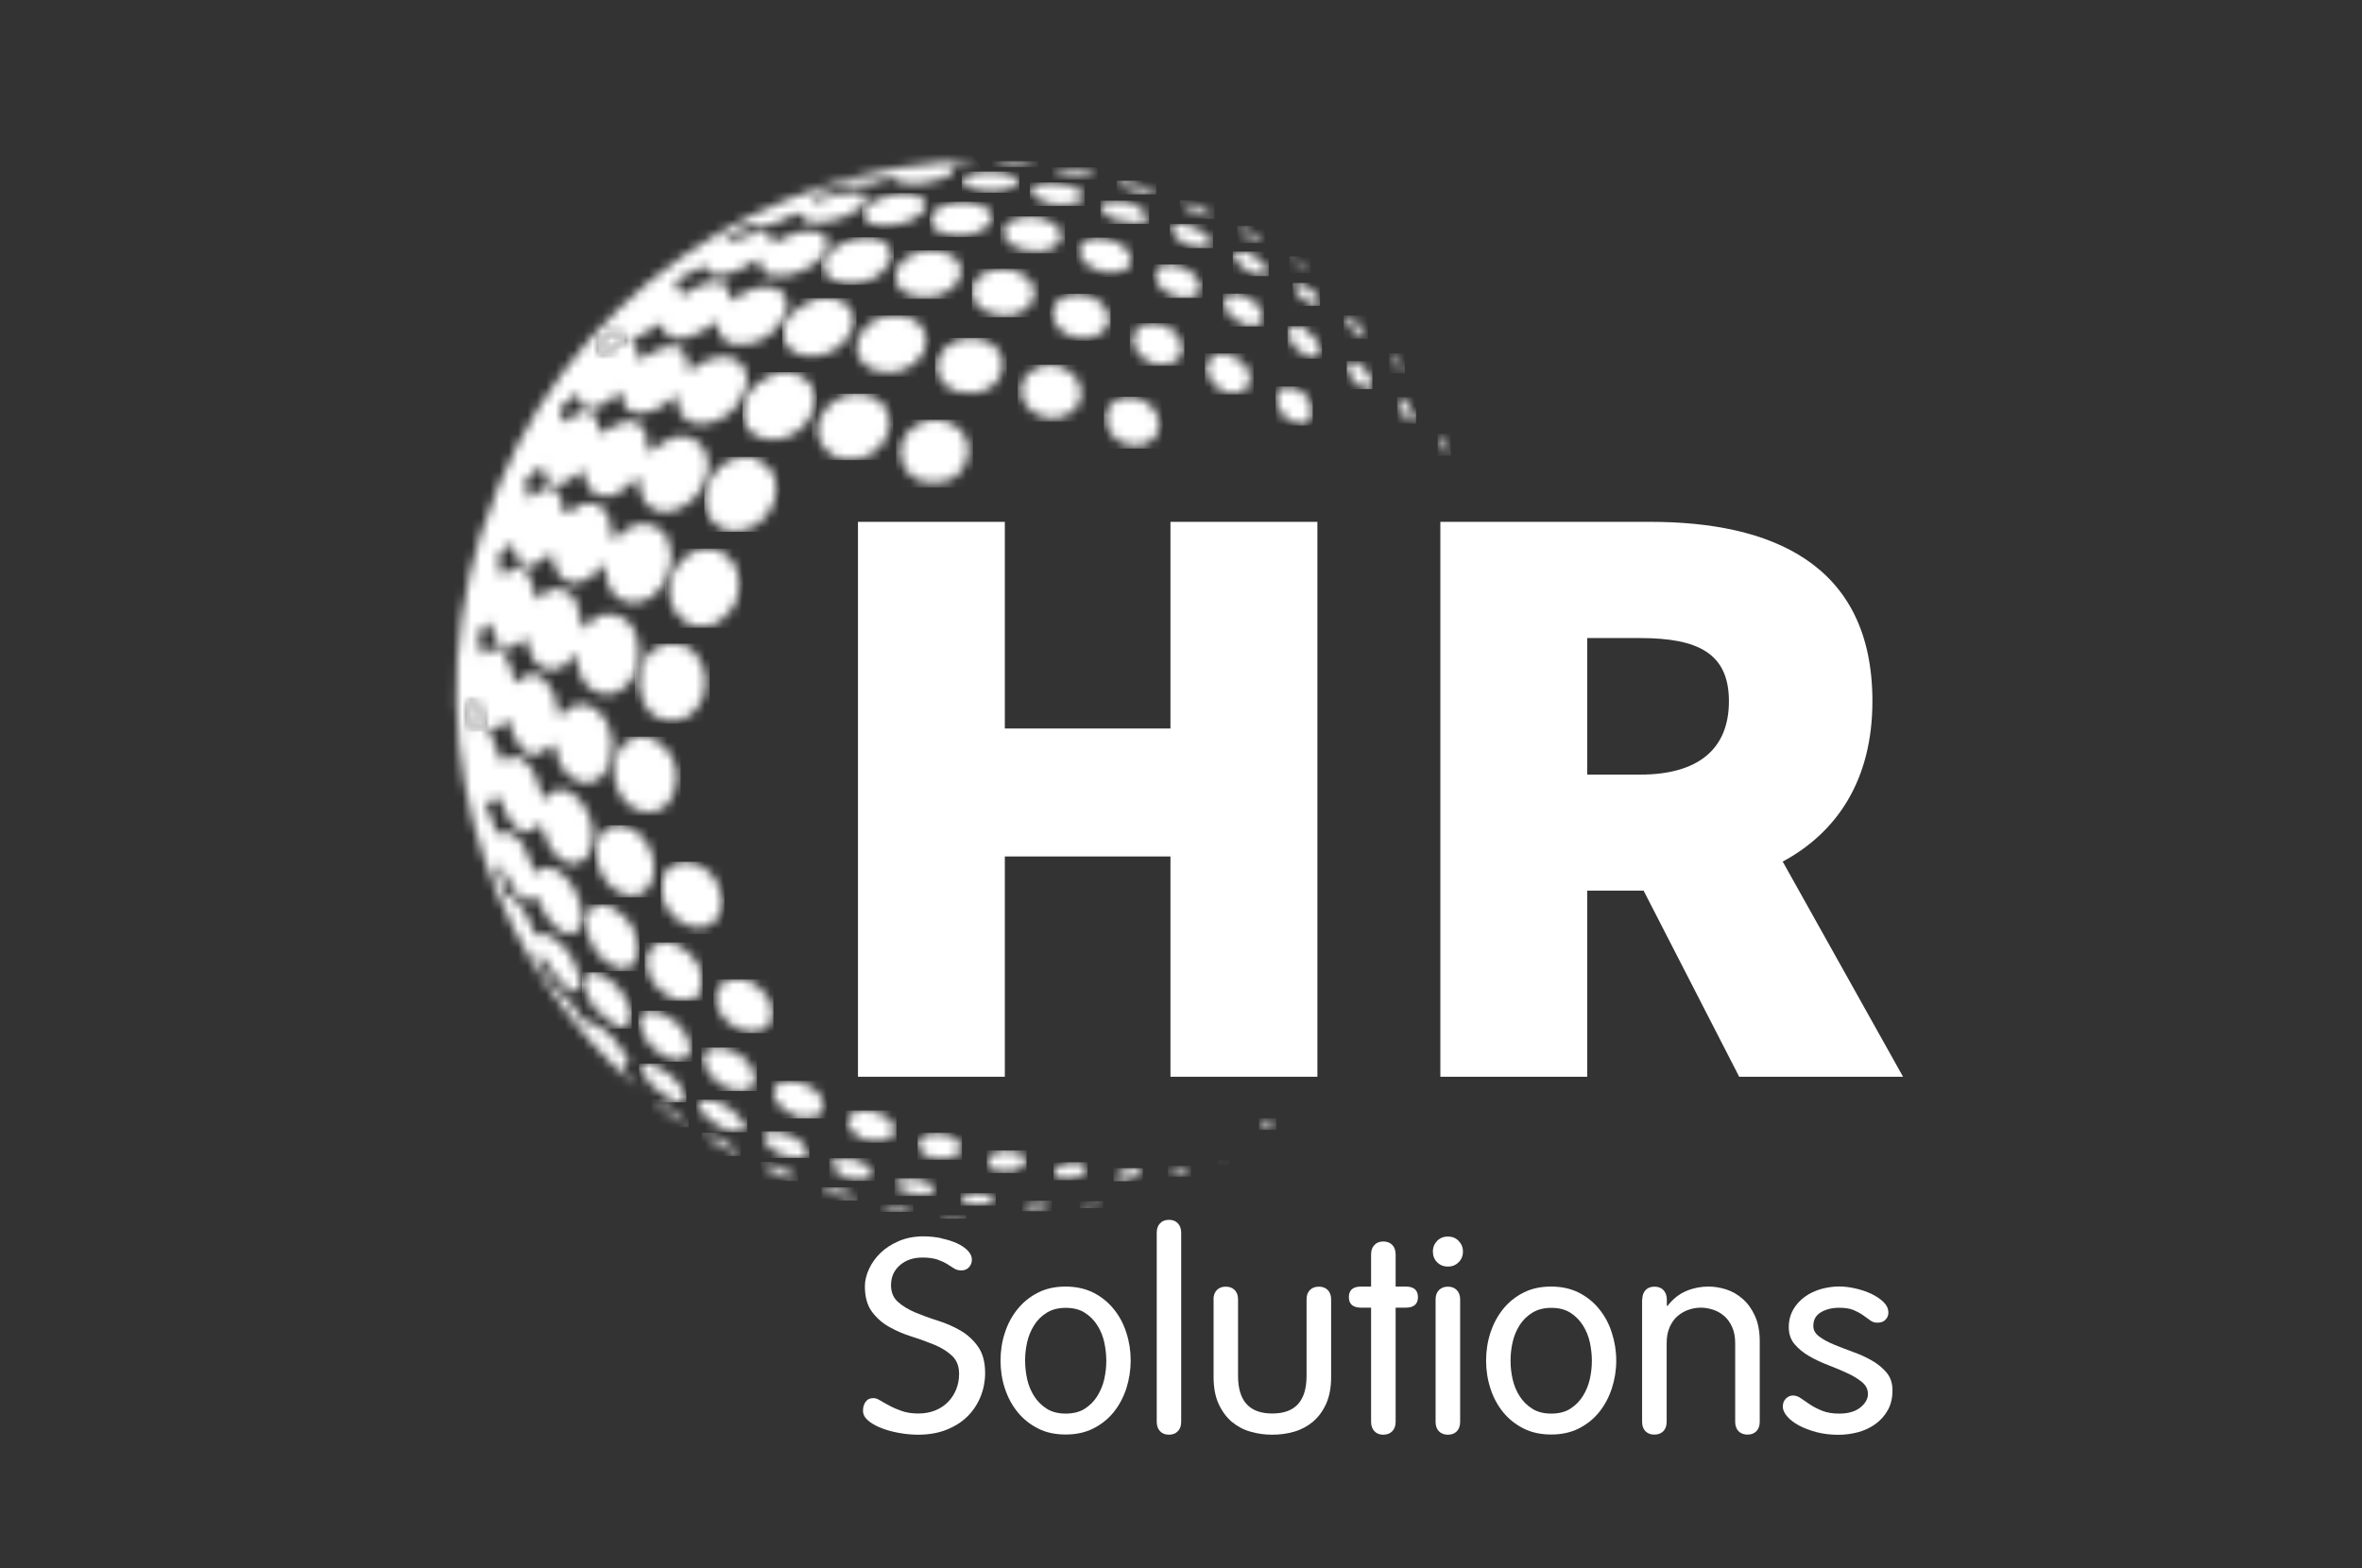 <svg width="253" height="168" viewBox="0 0 253 168" fill="none" xmlns="http://www.w3.org/2000/svg">
<rect x="0" y="0" width="253" height="168" fill="#333333" stroke="none"/>
<mask id="mask0_87_12173" style="mask-type:luminance" maskUnits="userSpaceOnUse" x="48" y="17" width="57" height="100">
<path d="M50.13 76.33C50 75.83 50.16 75.49 50.56 75.21C50.98 74.91 51.06 74.97 51.21 75.47C51.44 76.2 51.71 76.92 51.96 77.66C51.58 77.8 51.08 77.97 50.53 78.17C50.39 77.52 50.28 76.92 50.12 76.34M64.32 37.8C64.22 37.57 64.17 37.3 64.13 37.05C64.11 36.95 64.13 36.78 64.19 36.73C64.81 36.26 65.44 35.81 66.08 35.35C66.38 35.76 66.67 36.17 66.92 36.51C66.14 37.03 65.4 37.53 64.64 38.01C64.64 38.01 64.64 38.01 64.62 38.01C64.54 38.01 64.35 37.89 64.31 37.8M51.66 56.65C43.45 82.39 54.81 105.04 68.36 116.56C67.8 115.85 67.24 115.14 66.68 114.42C67.33 114 67.43 113.7 67.09 113.13C66.3 111.81 65.34 110.64 63.98 109.85C63.72 109.69 63.4 109.56 63.1 109.54C62.68 109.51 62.44 109.35 62.24 108.99C61.58 107.76 60.62 106.76 59.55 105.87C58.54 105.03 58.13 103.81 57.57 102.7C57.52 102.61 57.63 102.44 57.67 102.31C57.85 102.4 58.09 102.46 58.19 102.6C58.81 103.45 59.34 104.36 60 105.16C60.34 105.58 60.85 105.87 61.33 106.14C61.73 106.36 62.31 105.91 62.23 105.47C61.87 103.32 60.98 101.49 59.03 100.3C58.66 100.08 58.3 99.99 57.89 100.16C57.54 100.31 57.36 100.21 57.2 99.82C56.6 98.25 55.89 96.76 54.37 95.84C54.25 95.77 54.11 95.67 54.08 95.55C53.8 94.69 53.54 93.82 53.29 92.95C53.26 92.86 53.34 92.73 53.4 92.46C53.61 92.81 53.75 93.03 53.89 93.26C54.38 94.09 54.84 94.93 55.36 95.74C55.77 96.38 56.24 96.52 56.93 96.19C57.44 95.95 57.58 96.08 57.74 96.59C58.12 97.78 58.81 98.79 59.8 99.57C60.33 99.99 60.94 100.25 61.6 99.89C62.24 99.54 62.55 98.91 62.45 98.22C62.2 96.43 61.6 94.79 60.16 93.58C59.98 93.42 59.77 93.29 59.55 93.17C58.95 92.86 58.39 92.76 57.82 93.29C57.4 93.67 57.36 93.62 57.15 93.1C56.82 92.27 56.47 91.46 56.11 90.65C56.04 90.47 55.9 90.32 55.78 90.18C54.91 89.12 54.47 88.98 53.29 89.35C52.85 88.23 52.41 87.12 51.99 86.04C52.33 85.89 52.73 85.69 53.16 85.55C53.57 85.42 53.73 85.73 53.79 86.06C53.97 86.97 54.43 87.73 55.04 88.39C55.7 89.13 56.67 89.56 57.54 88.5C57.62 88.41 57.83 88.31 57.87 88.34C57.98 88.42 58.06 88.58 58.09 88.72C58.35 89.98 58.94 91.06 59.89 91.91C60.46 92.41 61.14 92.76 61.91 92.45C62.73 92.13 63.28 91.54 63.44 90.61C63.73 88.87 63.32 87.3 62.27 85.92C61.95 85.5 61.5 85.16 61.04 84.88C60.27 84.41 59.49 84.53 58.81 85.11C58.61 85.28 58.42 85.44 58.14 85.7C58.02 85.21 57.92 84.81 57.82 84.41C57.54 83.32 57.1 82.34 56.23 81.57C55.53 80.95 55.11 80.89 54.3 81.34C53.68 81.68 53.68 81.64 53.48 80.98C53.23 80.17 52.87 79.4 52.55 78.61C52.48 78.44 52.38 78.28 52.21 77.94C53.25 78.26 53.83 77.66 54.46 77.09C54.63 77.65 54.73 78.15 54.94 78.61C55.18 79.15 55.44 79.7 55.81 80.15C56.55 81.05 57.69 81.07 58.53 80.27C58.59 80.21 58.64 80.13 58.71 80.08C58.9 79.95 59.1 79.83 59.3 79.71C59.38 79.92 59.49 80.11 59.53 80.32C59.79 81.7 60.34 82.89 61.66 83.58C62.81 84.19 64.01 83.88 64.75 82.82C66.03 80.98 65.87 78.06 64.32 76.44C63.54 75.62 62.58 75.19 61.43 75.6C61.13 75.71 60.86 75.93 60.61 76.13C60.41 76.29 60.25 76.5 59.94 76.83C59.82 76.44 59.67 76.19 59.67 75.93C59.66 74.76 59.16 73.8 58.43 72.94C57.73 72.11 56.67 72.01 55.82 72.68C55.62 72.84 55.41 72.99 55.13 73.2C55.06 72.91 54.98 72.72 54.96 72.52C54.85 71.5 54.42 70.61 53.82 69.8C53.57 69.46 53.04 69.37 52.59 69.6C52.43 69.68 52.29 69.79 52.15 69.89C52 69.98 51.86 70.08 51.67 70.2C51.51 69.44 51.35 68.73 51.21 68.02C51.19 67.93 51.21 67.79 51.28 67.73C51.64 67.39 52.03 67.06 52.49 66.65C52.61 67.06 52.67 67.37 52.78 67.65C52.95 68.09 53.1 68.54 53.36 68.93C53.82 69.63 54.09 69.66 54.97 69.31C55.32 69.17 55.61 68.87 55.92 68.65C56.05 68.56 56.18 68.44 56.36 68.31C56.49 68.82 56.58 69.28 56.72 69.72C56.83 70.03 56.97 70.34 57.14 70.62C58.05 72.12 59.98 72.18 60.99 70.74C61.14 70.52 61.3 70.3 61.55 69.94C61.66 70.39 61.74 70.68 61.8 70.98C62.02 72.06 62.31 73.1 63.27 73.79C64.63 74.77 66.05 74.55 67.22 73.35C69.02 71.5 68.71 68.08 67.38 66.7C66.3 65.58 64.32 65.38 63.32 66.59C63.1 66.86 62.82 67.08 62.49 67.4C62.42 67.13 62.38 66.94 62.33 66.76C62.14 66.02 62 65.25 61.74 64.54C61.44 63.74 60.78 63.26 59.95 63.08C59.28 62.93 58.72 63.2 58.23 63.65C58.02 63.85 57.78 64.02 57.45 64.29C57.34 63.78 57.29 63.37 57.16 62.99C56.99 62.48 56.83 61.95 56.54 61.51C56 60.69 55.27 60.63 54.47 61.24C54.28 61.39 54.1 61.54 53.8 61.77C53.71 61.39 53.67 61.11 53.58 60.85C53.27 59.94 53.37 59.17 54.27 58.65C54.45 58.55 54.59 58.41 54.75 58.29C54.87 58.49 55.01 58.69 55.1 58.9C55.26 59.28 55.35 59.7 55.55 60.06C55.95 60.75 56.34 60.9 57.09 60.58C57.55 60.38 57.95 60.06 58.37 59.78C58.59 59.63 58.81 59.47 59.13 59.24C59.17 59.58 59.2 59.8 59.24 60.01C59.36 60.78 59.66 61.47 60.24 61.99C60.78 62.48 61.43 62.63 62.15 62.37C62.92 62.1 63.6 61.69 64.11 61.03C64.27 60.81 64.48 60.64 64.76 60.35C64.79 60.73 64.8 60.99 64.82 61.24C64.94 62.25 65.22 63.2 66 63.91C67.01 64.83 68.74 64.83 69.97 63.84C71.71 62.44 72.4 60 71.6 57.92C70.95 56.23 68.91 55.56 67.37 56.51C66.92 56.79 66.53 57.18 66.11 57.52C65.99 57.61 65.87 57.69 65.65 57.85C65.6 57.51 65.57 57.28 65.53 57.05C65.43 56.52 65.4 55.97 65.23 55.47C64.67 53.83 62.87 53.37 61.54 54.47C61.38 54.61 61.24 54.78 61.06 54.87C60.9 54.96 60.66 55.03 60.5 54.98C60.39 54.94 60.31 54.67 60.31 54.51C60.33 53.75 60.03 53.12 59.58 52.54C59.32 52.21 58.99 52.08 58.61 52.23C58.21 52.4 57.83 52.61 57.46 52.83C57.18 52.99 56.92 53.19 56.57 53.42C56.48 52.7 56.4 52.08 56.32 51.47C56.31 51.41 56.34 51.32 56.38 51.28C56.92 50.83 57.48 50.4 58.14 49.88C58.19 50.22 58.22 50.39 58.24 50.55C58.36 51.69 59.16 52.26 60.23 51.83C60.85 51.58 61.38 51.13 61.95 50.76C62.11 50.65 62.25 50.52 62.47 50.33C62.52 50.58 62.57 50.76 62.6 50.94C62.91 53 64.75 53.82 66.49 52.66C67 52.32 67.44 51.89 67.91 51.5C68.07 51.37 68.22 51.25 68.41 51.1C68.46 51.64 68.46 52.12 68.56 52.57C68.95 54.45 70.6 55.34 72.39 54.65C73.93 54.05 75.03 52.94 75.59 51.43C75.98 50.35 76 49.16 75.4 48.07C74.78 46.94 73.16 46.38 71.86 46.94C71.3 47.18 70.79 47.59 70.27 47.93C70.04 48.09 69.81 48.27 69.48 48.51C69.44 48.19 69.41 47.99 69.38 47.8C69.33 47.39 69.32 46.96 69.2 46.56C68.87 45.44 67.9 44.87 66.8 45.2C66.08 45.42 65.42 45.85 64.74 46.19C64.6 46.26 64.49 46.37 64.3 46.5C64.24 46.25 64.18 46.06 64.13 45.87C64.08 45.63 64.05 45.38 63.98 45.15C63.65 44.14 62.99 43.82 62.04 44.26C61.46 44.53 60.93 44.9 60.3 45.28C60.2 44.81 60.08 44.35 60.01 43.88C60 43.76 60.12 43.59 60.22 43.5C60.76 43.06 61.31 42.63 61.93 42.14C61.97 42.36 62.02 42.53 62.05 42.71C62.18 43.54 62.84 43.93 63.66 43.71C64.57 43.47 65.3 42.95 65.99 42.34C66.13 42.21 66.28 42.1 66.49 41.9C66.55 42.21 66.61 42.43 66.65 42.66C66.85 43.84 67.5 44.36 68.69 44.29C69.79 44.23 70.72 43.79 71.53 43.07C71.8 42.83 72.09 42.61 72.48 42.29C72.52 42.64 72.55 42.87 72.56 43.1C72.68 44.94 74.15 45.65 75.64 45.43C77.79 45.11 79.62 43.29 80.01 41.15C80.33 39.45 78.98 38.01 77.25 38.2C76.16 38.32 75.19 38.7 74.35 39.43C74.18 39.58 73.92 39.62 73.66 39.74C73.66 39.35 73.68 39.1 73.66 38.84C73.53 37.57 72.6 36.83 71.36 37.15C70.61 37.34 69.93 37.76 69.23 38.11C68.98 38.23 68.77 38.41 68.45 38.64C68.4 37.75 68.22 37 67.48 36.54C68.66 35.88 69.79 35.26 70.95 34.62C70.97 34.72 71.01 34.9 71.05 35.07C71.21 35.89 71.62 36.25 72.45 36.28C73.69 36.33 74.73 35.82 75.73 35.18C76.09 34.94 76.45 34.69 76.86 34.41C76.88 34.69 76.89 34.87 76.91 35.06C77.01 36.06 77.64 36.73 78.63 36.9C80.65 37.23 82.79 36.14 83.9 34.19C84.09 33.85 84.26 33.47 84.3 33.09C84.46 31.64 83.73 30.81 82.24 30.74C81.01 30.68 79.95 31.14 78.95 31.81C78.74 31.95 78.51 32.07 78.22 32.26C78.17 31.92 78.14 31.69 78.11 31.45C78 30.67 77.72 30.38 76.94 30.26C76.09 30.12 75.31 30.39 74.57 30.77C74.18 30.97 73.81 31.21 73.44 31.44C73.13 31.63 72.95 31.61 72.83 31.22C72.71 30.84 72.5 30.48 72.32 30.1C73.29 29.59 74.34 29.04 75.46 28.45C76 29.47 76.46 29.66 77.74 29.41C78.85 29.2 79.8 28.65 80.72 28.04C80.87 27.93 81.05 27.85 81.25 27.74C81.3 27.91 81.35 28.01 81.37 28.12C81.58 29.07 81.97 29.43 82.92 29.56C84.92 29.83 87.5 28.6 88.48 26.92C88.99 26.02 88.55 25.02 87.53 24.83C86.23 24.59 85.03 24.9 83.88 25.49C83.56 25.66 83.25 25.86 82.75 26.14C82.72 25.95 82.72 25.77 82.66 25.61C82.4 24.93 82.09 24.67 81.38 24.84C80.45 25.06 79.56 25.42 78.65 25.73C78.44 25.8 78.23 25.93 78.02 25.98C77.91 26.01 77.78 25.92 77.66 25.89C77.7 25.79 77.71 25.63 77.79 25.58C78.52 25.11 79.26 24.64 80.02 24.2C80.2 24.1 80.47 24.12 80.68 24.16C81.6 24.33 82.46 24.16 83.3 23.82C83.95 23.55 84.58 23.25 85.2 22.92C85.47 22.77 85.65 22.76 85.8 23.04C86.15 23.68 86.75 23.85 87.4 23.84C89.37 23.82 91.11 23.19 92.59 21.9C92.94 21.59 92.83 20.86 92.39 20.73C92.06 20.63 91.7 20.59 91.36 20.61C90.13 20.7 88.94 20.92 87.8 21.43C87.55 21.54 87.24 21.75 87.09 21.39C87.04 21.28 87.31 20.91 87.5 20.84C88.79 20.34 90.05 19.72 91.52 19.8C92.77 19.87 93.99 19.6 95.14 19.07C95.26 19.01 95.48 18.98 95.57 19.05C96.55 19.79 97.69 19.76 98.79 19.64C99.71 19.53 100.61 19.21 101.51 18.93C101.71 18.87 101.95 18.57 101.95 18.38C101.95 17.91 102.2 17.76 102.58 17.69C103.13 17.58 103.68 17.49 104.23 17.38C104.36 17.35 104.49 17.29 104.7 17.22C82.82 17.5 59.84 31.25 51.73 56.65" fill="white"/>
</mask>
<g mask="url(#mask0_87_12173)">
<path d="M84.825 -11.394L-3.036 49.377L63.235 145.191L151.096 84.421L84.825 -11.394Z" fill="white"/>
</g>
<mask id="mask1_87_12173" style="mask-type:luminance" maskUnits="userSpaceOnUse" x="71" y="58" width="9" height="10">
<path d="M73.49 59.6C71.25 61.4 71.22 64.43 72.74 66.02C73.09 66.39 73.53 66.68 73.78 66.88C75.16 67.27 76.3 67.17 77.24 66.43C78.91 65.13 79.6 63.34 79.02 61.32C78.56 59.7 77.2 58.78 75.76 58.78C74.99 58.78 74.19 59.04 73.48 59.61" fill="white"/>
</mask>
<g mask="url(#mask1_87_12173)">
<path d="M79.6 58.77H71.22V67.27H79.6V58.77Z" fill="white"/>
</g>
<mask id="mask2_87_12173" style="mask-type:luminance" maskUnits="userSpaceOnUse" x="75" y="48" width="9" height="9">
<path d="M77.07 50.09C76.11 51.05 75.45 52.13 75.45 53.59C75.45 55.44 76.89 56.98 78.74 56.93C80.6 56.89 82.2 55.7 82.89 53.84C83.62 51.91 83.02 50.22 81.29 49.28C80.87 49.05 80.37 48.94 79.86 48.94C78.88 48.94 77.83 49.34 77.08 50.09" fill="white"/>
</mask>
<g mask="url(#mask2_87_12173)">
<path d="M83.61 48.95H75.44V56.98H83.61V48.95Z" fill="white"/>
</g>
<mask id="mask3_87_12173" style="mask-type:luminance" maskUnits="userSpaceOnUse" x="68" y="68" width="8" height="10">
<path d="M69.11 70.52C68 72.12 68.28 75.07 69.8 76.45C70.87 77.43 72.76 77.54 73.96 76.59C75.5 75.37 76.02 73.24 75.27 71.33C74.85 70.27 74.17 69.48 73.54 69.23C73.03 69.04 72.54 68.96 72.07 68.96C70.82 68.96 69.76 69.58 69.11 70.52Z" fill="white"/>
</mask>
<g mask="url(#mask3_87_12173)">
<path d="M76.02 68.96H68V77.54H76.02V68.96Z" fill="white"/>
</g>
<mask id="mask4_87_12173" style="mask-type:luminance" maskUnits="userSpaceOnUse" x="79" y="39" width="9" height="9">
<path d="M79.56 44.22C79.58 45.49 80.24 46.49 81.45 46.87C83.7 47.76 86.95 46.13 87.33 43.02C87.5 41.59 86.42 40.3 84.9 39.94C84.69 39.89 84.45 39.86 84.22 39.86C82.14 39.86 79.52 41.75 79.56 44.21" fill="white"/>
</mask>
<g mask="url(#mask4_87_12173)">
<path d="M87.51 39.87H79.52V47.76H87.51V39.87Z" fill="white"/>
</g>
<mask id="mask5_87_12173" style="mask-type:luminance" maskUnits="userSpaceOnUse" x="65" y="78" width="8" height="10">
<path d="M66.2 80.51C65.14 82.19 65.88 86.04 68.43 86.83C69.99 87.39 71.45 86.74 72.09 85.22C72.91 83.28 72.55 81.38 71.11 79.96C70.41 79.26 69.6 78.92 68.81 78.92C67.81 78.92 66.85 79.46 66.2 80.51Z" fill="white"/>
</mask>
<g mask="url(#mask5_87_12173)">
<path d="M72.91 78.92H65.14V87.39H72.91V78.92Z" fill="white"/>
</g>
<mask id="mask6_87_12173" style="mask-type:luminance" maskUnits="userSpaceOnUse" x="87" y="42" width="9" height="8">
<path d="M87.81 44.9C86.95 46.88 88.56 49.3 91.08 49.25C92.99 49.21 94.35 48.25 95.09 46.53C95.66 45.2 95.27 43.14 93.06 42.37C92.68 42.24 92.28 42.17 91.88 42.17C90.17 42.17 88.37 43.29 87.8 44.89" fill="white"/>
</mask>
<g mask="url(#mask6_87_12173)">
<path d="M95.67 42.18H86.96V49.3H95.67V42.18Z" fill="white"/>
</g>
<mask id="mask7_87_12173" style="mask-type:luminance" maskUnits="userSpaceOnUse" x="96" y="44" width="8" height="8">
<path d="M96.64 47.31C95.97 49.06 97.05 50.97 98.4 51.47C100.51 52.24 102.91 51.47 103.52 49.34C104.21 47.81 103.42 45.89 101.51 45.19C101.09 45.04 100.66 44.97 100.23 44.97C98.69 44.97 97.19 45.88 96.64 47.31Z" fill="white"/>
</mask>
<g mask="url(#mask7_87_12173)">
<path d="M104.22 44.97H95.98V52.24H104.22V44.97Z" fill="white"/>
</g>
<mask id="mask8_87_12173" style="mask-type:luminance" maskUnits="userSpaceOnUse" x="83" y="31" width="9" height="8">
<path d="M85.22 33.24C84.58 33.76 84 34.3 83.91 35.23C83.78 36.61 84.26 37.48 85.57 37.94C87.87 38.76 90.69 37.32 91.37 34.98C91.74 33.71 91 32.44 89.65 32.09C89.24 31.99 88.85 31.94 88.47 31.94C87.28 31.94 86.2 32.43 85.22 33.24Z" fill="white"/>
</mask>
<g mask="url(#mask8_87_12173)">
<path d="M91.74 31.94H83.78V38.77H91.74V31.94Z" fill="white"/>
</g>
<mask id="mask9_87_12173" style="mask-type:luminance" maskUnits="userSpaceOnUse" x="63" y="88" width="8" height="8">
<path d="M64.22 89.55C63.72 90.32 63.67 91.08 63.87 91.94C64.17 93.29 64.69 94.52 65.87 95.32C66.28 95.6 66.77 95.8 67.26 95.9C68.45 96.14 69.44 95.52 69.84 94.36C70.61 92.21 69.4 89.24 66.95 88.52C66.71 88.45 66.47 88.42 66.25 88.42C65.44 88.42 64.71 88.83 64.23 89.55" fill="white"/>
</mask>
<g mask="url(#mask9_87_12173)">
<path d="M70.6 88.42H63.67V96.15H70.6V88.42Z" fill="white"/>
</g>
<mask id="mask10_87_12173" style="mask-type:luminance" maskUnits="userSpaceOnUse" x="70" y="92" width="8" height="8">
<path d="M70.79 95.02C70.76 96.79 71.98 98.57 73.65 99.14C75.9 100.06 77.59 98.28 77.36 96.23C77.14 94.25 75.51 92.46 73.72 92.33C73.64 92.33 73.55 92.33 73.47 92.33C71.91 92.33 70.81 93.41 70.78 95.03" fill="white"/>
</mask>
<g mask="url(#mask10_87_12173)">
<path d="M77.59 92.33H70.76V100.07H77.59V92.33Z" fill="white"/>
</g>
<mask id="mask11_87_12173" style="mask-type:luminance" maskUnits="userSpaceOnUse" x="91" y="33" width="9" height="7">
<path d="M92.68 35.11C90.98 37.08 91.86 39.03 93.8 39.72C95.71 40.36 97.99 39.52 98.89 37.84C99.7 36.3 99.11 34.72 97.49 34.06C97.02 33.87 96.49 33.78 95.94 33.78C94.71 33.78 93.43 34.24 92.69 35.1" fill="white"/>
</mask>
<g mask="url(#mask11_87_12173)">
<path d="M99.7 33.79H90.98V40.37H99.7V33.79Z" fill="white"/>
</g>
<mask id="mask12_87_12173" style="mask-type:luminance" maskUnits="userSpaceOnUse" x="100" y="36" width="8" height="7">
<path d="M101.34 37.17C101 37.47 100.79 37.92 100.52 38.29C100.16 39.46 100.38 40.43 101.27 41.24C102.74 42.59 105.69 42.45 106.89 40.72C107.83 39.37 107.54 37.67 106.14 36.81C105.49 36.41 104.73 36.21 103.97 36.21C103.01 36.21 102.05 36.53 101.33 37.16" fill="white"/>
</mask>
<g mask="url(#mask12_87_12173)">
<path d="M107.83 36.21H100.16V42.6H107.83V36.21Z" fill="white"/>
</g>
<mask id="mask13_87_12173" style="mask-type:luminance" maskUnits="userSpaceOnUse" x="109" y="39" width="7" height="6">
<path d="M110.43 39.77C109.19 40.62 109.01 42.34 109.97 43.49C111.37 45.17 113.54 45.12 114.75 44.18C116.49 42.82 115.84 40.71 114.7 39.91C114.38 39.68 114.02 39.5 113.68 39.29C113.27 39.14 112.87 39.08 112.48 39.08C111.76 39.08 111.08 39.32 110.43 39.78" fill="white"/>
</mask>
<g mask="url(#mask13_87_12173)">
<path d="M116.49 39.08H109.01V45.18H116.49V39.08Z" fill="white"/>
</g>
<mask id="mask14_87_12173" style="mask-type:luminance" maskUnits="userSpaceOnUse" x="69" y="100" width="7" height="8">
<path d="M69.26 103.47C69.5 105.2 70.67 106.3 72.29 107.09C72.63 107.13 73.07 107.23 73.5 107.21C74.44 107.17 74.98 106.69 75.17 105.77C75.25 105.39 75.26 104.97 75.22 104.58C75.07 103.05 73.23 101.2 71.79 101C71.61 100.97 71.44 100.96 71.28 100.96C69.79 100.96 69.07 102 69.27 103.46" fill="white"/>
</mask>
<g mask="url(#mask14_87_12173)">
<path d="M75.26 100.97H69.06V107.23H75.26V100.97Z" fill="white"/>
</g>
<mask id="mask15_87_12173" style="mask-type:luminance" maskUnits="userSpaceOnUse" x="95" y="26" width="8" height="6">
<path d="M97.42 27.41C96.76 27.75 96.25 28.24 96.08 28.85C95.63 30.06 96.16 31.17 97.41 31.56C98.9 32.03 100.39 31.97 101.73 31.06C102.11 30.8 102.44 30.42 102.67 30.03C103.32 28.94 102.84 27.75 101.66 27.24C101 26.96 100.36 26.82 99.71 26.82C98.94 26.82 98.18 27.02 97.42 27.41Z" fill="white"/>
</mask>
<g mask="url(#mask15_87_12173)">
<path d="M103.31 26.82H95.62V32.02H103.31V26.82Z" fill="white"/>
</g>
<mask id="mask16_87_12173" style="mask-type:luminance" maskUnits="userSpaceOnUse" x="62" y="96" width="7" height="8">
<path d="M63.42 97.31C62.84 97.82 62.54 98.47 62.74 99.28C63.11 100.85 63.74 102.26 65.14 103.19C65.91 103.7 66.74 104.05 67.58 103.5C68.36 102.99 68.5 102.11 68.4 101.26C68.16 99.26 66.95 97.97 65.25 97.06C64.98 96.95 64.72 96.89 64.47 96.89C64.09 96.89 63.74 97.02 63.41 97.31" fill="white"/>
</mask>
<g mask="url(#mask16_87_12173)">
<path d="M68.49 96.89H62.54V104.05H68.49V96.89Z" fill="white"/>
</g>
<mask id="mask17_87_12173" style="mask-type:luminance" maskUnits="userSpaceOnUse" x="88" y="25" width="8" height="6">
<path d="M88.67 27.16C87.94 27.77 88.1 29.35 88.92 29.85C89.29 30.08 89.74 30.26 90.18 30.32C91.64 30.53 93.06 30.34 94.24 29.37C94.69 28.99 95.02 28.46 95.4 27.99C95.73 26.77 94.99 25.69 93.68 25.49C93.4 25.45 93.13 25.43 92.86 25.43C91.27 25.43 89.91 26.12 88.67 27.15" fill="white"/>
</mask>
<g mask="url(#mask17_87_12173)">
<path d="M95.73 25.43H87.95V30.52H95.73V25.43Z" fill="white"/>
</g>
<mask id="mask18_87_12173" style="mask-type:luminance" maskUnits="userSpaceOnUse" x="104" y="28" width="7" height="6">
<path d="M105.43 29.29C104.64 29.68 104.1 30.34 104.13 31.28C104.16 32.28 104.75 32.92 105.6 33.34C105.76 33.42 105.92 33.46 106.09 33.52C107.23 33.93 108.36 33.99 109.47 33.37C111.18 32.4 111.29 30.54 109.62 29.47C108.91 29.01 108.16 28.79 107.41 28.79C106.75 28.79 106.08 28.96 105.42 29.29" fill="white"/>
</mask>
<g mask="url(#mask18_87_12173)">
<path d="M111.29 28.79H104.1V33.99H111.29V28.79Z" fill="white"/>
</g>
<mask id="mask19_87_12173" style="mask-type:luminance" maskUnits="userSpaceOnUse" x="76" y="104" width="7" height="7">
<path d="M78.44 104.94C76.99 105.14 76.42 106.27 76.74 107.59C77.12 109.13 78.68 110.4 80.26 110.56C81.47 110.68 82.54 110.05 82.71 109.07C82.85 108.29 82.71 107.53 82.25 106.87C81.7 106.08 81.01 105.46 80.09 105.01C79.66 104.98 79.23 104.91 78.81 104.91C78.69 104.91 78.57 104.91 78.45 104.93" fill="white"/>
</mask>
<g mask="url(#mask19_87_12173)">
<path d="M82.84 104.92H76.42V110.68H82.84V104.92Z" fill="white"/>
</g>
<mask id="mask20_87_12173" style="mask-type:luminance" maskUnits="userSpaceOnUse" x="118" y="42" width="7" height="6">
<path d="M118.99 43.31C118.24 44.15 118.28 45.52 119.11 46.59C119.89 47.61 121.59 48.06 122.76 47.55C124.05 47 124.58 45.6 123.92 44.36C123.51 43.58 122.9 43 122.05 42.69C121.7 42.57 121.33 42.51 120.97 42.51C120.19 42.51 119.46 42.79 118.99 43.31Z" fill="white"/>
</mask>
<g mask="url(#mask20_87_12173)">
<path d="M124.58 42.51H118.24V48.06H124.58V42.51Z" fill="white"/>
</g>
<mask id="mask21_87_12173" style="mask-type:luminance" maskUnits="userSpaceOnUse" x="112" y="31" width="7" height="6">
<path d="M113.62 32.01C112.63 32.67 112.43 33.83 113.13 34.8C113.57 35.39 114.09 35.86 114.75 36.02C116.17 36.53 117.49 36.26 118.34 35.32C118.86 34.74 118.96 34.1 118.62 33.38C118.04 32.19 116.72 31.49 115.42 31.49C114.78 31.49 114.15 31.66 113.61 32.02" fill="white"/>
</mask>
<g mask="url(#mask21_87_12173)">
<path d="M118.96 31.48H112.42V36.52H118.96V31.48Z" fill="white"/>
</g>
<mask id="mask22_87_12173" style="mask-type:luminance" maskUnits="userSpaceOnUse" x="68" y="108" width="6" height="6">
<path d="M69.49 108.32C68.7 108.45 68.37 108.98 68.53 109.76C68.89 111.56 70.13 112.59 71.44 113.31C72.35 113.62 73.08 113.76 73.62 113.17C74.15 112.58 73.97 111.84 73.66 111.19C73 109.79 71.86 108.9 70.41 108.4C70.22 108.33 70 108.3 69.79 108.3C69.68 108.3 69.58 108.3 69.48 108.32" fill="white"/>
</mask>
<g mask="url(#mask22_87_12173)">
<path d="M74.15 108.29H68.37V113.75H74.15V108.29Z" fill="white"/>
</g>
<mask id="mask23_87_12173" style="mask-type:luminance" maskUnits="userSpaceOnUse" x="99" y="21" width="8" height="5">
<path d="M100.93 22.08C100.72 22.17 100.52 22.28 100.35 22.42C99.94 22.73 99.55 23.11 99.64 23.68C99.73 24.28 100.14 24.66 100.71 24.85C100.81 24.88 100.91 24.92 101.09 24.99C102.26 25.38 103.52 25.39 104.74 24.88C105.19 24.7 105.61 24.37 105.96 24.03C106.47 23.52 106.45 22.85 105.85 22.45C105.32 22.09 104.68 21.81 104.05 21.69C103.74 21.63 103.44 21.6 103.14 21.6C102.39 21.6 101.64 21.77 100.93 22.07" fill="white"/>
</mask>
<g mask="url(#mask23_87_12173)">
<path d="M106.48 21.61H99.55V25.4H106.48V21.61Z" fill="white"/>
</g>
<mask id="mask24_87_12173" style="mask-type:luminance" maskUnits="userSpaceOnUse" x="121" y="34" width="6" height="6">
<path d="M122.67 34.74C121.5 35.1 121.02 36.23 121.58 37.33C121.99 38.12 122.63 38.62 123.41 38.92C124.25 39.2 125.05 39.19 125.82 38.76C126.54 38.36 126.85 37.57 126.59 36.79C126.16 35.5 124.82 34.62 123.48 34.62C123.2 34.62 122.92 34.66 122.66 34.74" fill="white"/>
</mask>
<g mask="url(#mask24_87_12173)">
<path d="M126.86 34.62H121.02V39.2H126.86V34.62Z" fill="white"/>
</g>
<mask id="mask25_87_12173" style="mask-type:luminance" maskUnits="userSpaceOnUse" x="75" y="112" width="6" height="5">
<path d="M76.47 112.26C75.51 112.44 75.14 113.02 75.42 113.96C75.75 115.07 76.89 116.18 78.12 116.69C78.6 116.76 79.08 116.89 79.56 116.88C80.54 116.85 81.08 116.11 80.83 115.16C80.5 113.94 79.64 113.18 78.55 112.65C78.04 112.4 77.52 112.22 76.95 112.22C76.79 112.22 76.63 112.23 76.47 112.26Z" fill="white"/>
</mask>
<g mask="url(#mask25_87_12173)">
<path d="M81.08 112.22H75.13V116.89H81.08V112.22Z" fill="white"/>
</g>
<mask id="mask26_87_12173" style="mask-type:luminance" maskUnits="userSpaceOnUse" x="107" y="23" width="7" height="4">
<path d="M108.35 23.66C107.26 24.16 107.15 25.2 108.05 25.97C108.39 26.26 108.8 26.47 109.01 26.6C110.38 27.01 111.54 27.14 112.69 26.58C113.97 25.95 114.09 24.77 112.89 23.97C112.09 23.44 111.25 23.18 110.39 23.18C109.71 23.18 109.03 23.34 108.34 23.65" fill="white"/>
</mask>
<g mask="url(#mask26_87_12173)">
<path d="M114.08 23.19H107.15V27.15H114.08V23.19Z" fill="white"/>
</g>
<mask id="mask27_87_12173" style="mask-type:luminance" maskUnits="userSpaceOnUse" x="62" y="104" width="6" height="7">
<path d="M62.7 104.6C62.49 104.91 62.34 105.19 62.52 105.65C62.89 106.62 63.25 107.6 64.01 108.32C64.62 108.91 65.32 109.39 65.98 109.92C67.01 110.22 67.55 109.89 67.6 108.85C67.65 107.92 67.17 107.16 66.68 106.45C65.93 105.37 64.99 104.5 63.65 104.19C63.57 104.17 63.5 104.16 63.43 104.16C63.12 104.16 62.88 104.32 62.7 104.59" fill="white"/>
</mask>
<g mask="url(#mask27_87_12173)">
<path d="M67.66 104.17H62.34V110.22H67.66V104.17Z" fill="white"/>
</g>
<mask id="mask28_87_12173" style="mask-type:luminance" maskUnits="userSpaceOnUse" x="92" y="20" width="8" height="5">
<path d="M93.29 21.74C92.93 21.94 92.49 22.05 92.42 22.6C92.34 23.19 92.52 23.63 93.06 23.88C94.61 24.59 97.46 24.09 98.69 22.89C99.57 22.03 99.4 21.31 97.83 20.8C97.5 20.71 97.16 20.67 96.8 20.67C95.68 20.67 94.46 21.09 93.29 21.73" fill="white"/>
</mask>
<g mask="url(#mask28_87_12173)">
<path d="M99.57 20.68H92.34V24.6H99.57V20.68Z" fill="white"/>
</g>
<mask id="mask29_87_12173" style="mask-type:luminance" maskUnits="userSpaceOnUse" x="115" y="25" width="7" height="5">
<path d="M116.64 25.63C115.62 25.92 115.3 26.83 115.86 27.73C116.69 29.05 119.12 29.68 120.47 28.92C121.27 28.47 121.43 27.78 120.91 27.03C120.46 26.39 119.85 25.97 119.15 25.75C118.68 25.55 118.22 25.46 117.76 25.46C117.39 25.46 117.01 25.52 116.64 25.62" fill="white"/>
</mask>
<g mask="url(#mask29_87_12173)">
<path d="M121.43 25.46H115.3V29.67H121.43V25.46Z" fill="white"/>
</g>
<mask id="mask30_87_12173" style="mask-type:luminance" maskUnits="userSpaceOnUse" x="82" y="115" width="7" height="5">
<path d="M83.93 115.87C82.88 116.13 82.51 117.06 83.09 117.97C83.47 118.57 84.53 119.39 85.49 119.72C85.79 119.72 86.39 119.83 86.97 119.75C88.17 119.59 88.59 118.58 87.97 117.54C87.37 116.54 85.83 115.79 84.57 115.79C84.35 115.79 84.13 115.81 83.94 115.86" fill="white"/>
</mask>
<g mask="url(#mask30_87_12173)">
<path d="M88.59 115.8H82.51V119.83H88.59V115.8Z" fill="white"/>
</g>
<mask id="mask31_87_12173" style="mask-type:luminance" maskUnits="userSpaceOnUse" x="129" y="37" width="5" height="6">
<path d="M129.57 38.48C129.06 39.16 129.13 39.98 129.82 40.88C130.48 41.76 131.33 42.26 132.48 42.13C133.66 41.99 134.29 40.83 133.75 39.76C133.35 38.96 132.74 38.39 131.47 37.95C131.31 37.89 131.13 37.86 130.93 37.86C130.44 37.86 129.9 38.05 129.57 38.48Z" fill="white"/>
</mask>
<g mask="url(#mask31_87_12173)">
<path d="M134.29 37.86H129.06V42.27H134.29V37.86Z" fill="white"/>
</g>
<mask id="mask32_87_12173" style="mask-type:luminance" maskUnits="userSpaceOnUse" x="123" y="28" width="6" height="4">
<path d="M124.81 28.37C123.81 28.58 123.45 29.34 123.94 30.26C124.35 31.02 125.05 31.44 126.13 31.89C126.22 31.89 126.35 31.89 126.49 31.89C126.82 31.9 127.26 31.91 127.69 31.83C128.54 31.67 128.82 30.98 128.45 30.18C127.99 29.18 126.45 28.32 125.26 28.32C125.11 28.32 124.96 28.33 124.83 28.36" fill="white"/>
</mask>
<g mask="url(#mask32_87_12173)">
<path d="M128.8 28.33H123.45V31.92H128.8V28.33Z" fill="white"/>
</g>
<mask id="mask33_87_12173" style="mask-type:luminance" maskUnits="userSpaceOnUse" x="90" y="118" width="6" height="5">
<path d="M91.31 119.3C90.7 119.67 90.53 120.43 91.02 120.96C91.44 121.41 91.97 121.75 92.27 122C93.43 122.29 94.33 122.44 95.21 121.95C95.88 121.58 96.02 121.14 95.67 120.48C95.18 119.57 93.83 118.97 92.64 118.97C92.15 118.97 91.68 119.07 91.31 119.3Z" fill="white"/>
</mask>
<g mask="url(#mask33_87_12173)">
<path d="M96.03 118.97H90.53V122.43H96.03V118.97Z" fill="white"/>
</g>
<mask id="mask34_87_12173" style="mask-type:luminance" maskUnits="userSpaceOnUse" x="136" y="41" width="5" height="5">
<path d="M137.12 41.72C136.61 42.16 136.64 42.74 136.81 43.32C137.13 44.42 137.91 45.08 138.99 45.37C139.9 45.61 140.57 45.04 140.59 44.11C140.61 43.08 139.78 41.98 138.7 41.59C138.44 41.49 138.18 41.42 137.93 41.42C137.65 41.42 137.38 41.5 137.13 41.72" fill="white"/>
</mask>
<g mask="url(#mask34_87_12173)">
<path d="M140.61 41.41H136.62V45.59H140.61V41.41Z" fill="white"/>
</g>
<mask id="mask35_87_12173" style="mask-type:luminance" maskUnits="userSpaceOnUse" x="110" y="19" width="7" height="3">
<path d="M110.92 19.8C110.7 19.87 110.41 20.07 110.37 20.26C110.33 20.45 110.5 20.78 110.67 20.91C111.1 21.23 111.58 21.46 112.04 21.74C113 21.99 113.92 22.07 114.87 21.85C115.14 21.79 115.41 21.69 115.65 21.56C116.12 21.3 116.21 20.87 115.79 20.55C115.36 20.22 114.85 19.93 114.33 19.79C113.75 19.63 113.17 19.55 112.58 19.55C112.03 19.55 111.47 19.63 110.93 19.8" fill="white"/>
</mask>
<g mask="url(#mask35_87_12173)">
<path d="M116.19 19.55H110.32V22.07H116.19V19.55Z" fill="white"/>
</g>
<mask id="mask36_87_12173" style="mask-type:luminance" maskUnits="userSpaceOnUse" x="131" y="31" width="5" height="4">
<path d="M131.95 31.47C131.34 31.56 130.98 32.03 131.13 32.63C131.39 33.77 132.26 34.34 133.43 34.88C133.68 34.88 134.11 34.97 134.53 34.88C135.22 34.74 135.43 34.31 135.24 33.62C134.94 32.51 133.41 31.44 132.22 31.44C132.13 31.44 132.05 31.44 131.96 31.46" fill="white"/>
</mask>
<g mask="url(#mask36_87_12173)">
<path d="M135.41 31.46H130.98V34.98H135.41V31.46Z" fill="white"/>
</g>
<mask id="mask37_87_12173" style="mask-type:luminance" maskUnits="userSpaceOnUse" x="98" y="121" width="5" height="4">
<path d="M99.09 121.66C98.7 121.87 98.29 122.1 98.32 122.62C98.35 123.16 98.69 123.55 99.16 123.8C99.28 123.86 99.42 123.9 99.55 123.95C100.37 124.26 101.19 124.24 102.01 124.01C102.46 123.89 102.79 123.61 102.91 123.14C103.04 122.66 102.76 122.35 102.43 122.06C101.91 121.61 101.14 121.37 100.39 121.37C99.92 121.37 99.46 121.46 99.09 121.67" fill="white"/>
</mask>
<g mask="url(#mask37_87_12173)">
<path d="M103.04 121.37H98.29V124.26H103.04V121.37Z" fill="white"/>
</g>
<mask id="mask38_87_12173" style="mask-type:luminance" maskUnits="userSpaceOnUse" x="68" y="113" width="6" height="6">
<path d="M68.71 114.77C69.36 115.97 70.3 116.89 71.48 117.56C71.77 117.73 72.07 117.86 72.37 118.01V117.99C72.47 118.03 72.57 118.1 72.67 118.09C72.72 118.09 72.78 118.09 72.84 118.09C73.05 118.09 73.29 118.09 73.38 117.99C73.5 117.86 73.46 117.49 73.37 117.28C72.67 115.64 71.37 114.63 69.72 114.04C69.56 113.98 69.38 113.96 69.2 113.96C68.64 113.96 68.42 114.28 68.69 114.78" fill="white"/>
</mask>
<g mask="url(#mask38_87_12173)">
<path d="M73.52 113.95H68.44V118.1H73.52V113.95Z" fill="white"/>
</g>
<mask id="mask39_87_12173" style="mask-type:luminance" maskUnits="userSpaceOnUse" x="103" y="18" width="7" height="3">
<path d="M103.82 18.72C103.54 18.8 103.21 19.11 103.14 19.38C103.03 19.8 103.47 19.92 103.79 20.07C103.89 20.11 103.99 20.14 104.09 20.17C105.53 20.59 106.98 20.65 108.41 20.12C108.72 20.01 108.95 19.68 109.21 19.46C108.96 19.24 108.74 18.94 108.45 18.82C107.67 18.51 106.87 18.37 106.07 18.37C105.32 18.37 104.58 18.49 103.83 18.71" fill="white"/>
</mask>
<g mask="url(#mask39_87_12173)">
<path d="M109.19 18.38H103.02V20.65H109.19V18.38Z" fill="white"/>
</g>
<mask id="mask40_87_12173" style="mask-type:luminance" maskUnits="userSpaceOnUse" x="74" y="117" width="6" height="5">
<path d="M75.42 117.82C74.74 117.85 74.58 118.16 74.94 118.74C75.63 119.85 76.63 120.57 77.83 121.09C78.26 121.16 78.67 121.31 79.1 121.3C79.79 121.29 80.05 120.84 79.65 120.29C79.22 119.7 78.69 119.15 78.1 118.71C77.37 118.17 76.54 117.82 75.61 117.82C75.55 117.82 75.49 117.82 75.43 117.82" fill="white"/>
</mask>
<g mask="url(#mask40_87_12173)">
<path d="M80.04 117.81H74.57V121.31H80.04V117.81Z" fill="white"/>
</g>
<mask id="mask41_87_12173" style="mask-type:luminance" maskUnits="userSpaceOnUse" x="117" y="21" width="6" height="3">
<path d="M118.68 21.51C118.42 21.51 118.01 21.74 117.94 21.95C117.86 22.17 118.05 22.58 118.25 22.76C118.58 23.08 118.99 23.4 119.41 23.52C120.21 23.74 121.03 23.85 121.86 23.96C122.09 23.99 122.37 23.86 122.6 23.74C123 23.52 123.09 23.14 122.74 22.83C122.24 22.39 121.66 22.03 121.06 21.6C120.37 21.56 119.68 21.5 118.99 21.5C118.88 21.5 118.78 21.5 118.67 21.5" fill="white"/>
</mask>
<g mask="url(#mask41_87_12173)">
<path d="M123.09 21.5H117.87V23.99H123.09V21.5Z" fill="white"/>
</g>
<mask id="mask42_87_12173" style="mask-type:luminance" maskUnits="userSpaceOnUse" x="81" y="121" width="6" height="4">
<path d="M82.17 121.31C81.66 121.47 81.56 121.8 81.86 122.28C82.23 122.86 83.06 123.44 83.96 123.88C84.61 123.94 85.27 124.07 85.91 124.03C86.56 123.99 86.69 123.62 86.38 123.04C85.85 122.05 84.11 121.22 82.83 121.22C82.59 121.22 82.37 121.25 82.17 121.31Z" fill="white"/>
</mask>
<g mask="url(#mask42_87_12173)">
<path d="M86.69 121.21H81.55V124.06H86.69V121.21Z" fill="white"/>
</g>
<mask id="mask43_87_12173" style="mask-type:luminance" maskUnits="userSpaceOnUse" x="138" y="34" width="4" height="5">
<path d="M138.04 35.94C138.28 37.06 139.11 37.65 139.92 38.11C140.47 38.25 140.94 38.44 141.29 37.98C141.6 37.55 141.54 37.06 141.21 36.67C140.77 36.16 140.3 35.67 139.79 35.23C139.57 35.04 139.21 34.97 138.92 34.94C138.88 34.94 138.83 34.94 138.79 34.94C138.2 34.94 137.92 35.33 138.05 35.94" fill="white"/>
</mask>
<g mask="url(#mask43_87_12173)">
<path d="M141.6 34.94H137.91V38.44H141.6V34.94Z" fill="white"/>
</g>
<mask id="mask44_87_12173" style="mask-type:luminance" maskUnits="userSpaceOnUse" x="105" y="123" width="5" height="3">
<path d="M106.51 123.57C106.15 123.76 105.69 123.92 105.74 124.44C105.79 124.96 106.12 125.29 106.63 125.43C107.63 125.67 108.61 125.63 109.48 125.01C109.7 124.85 109.96 124.49 109.92 124.28C109.86 123.99 109.58 123.62 109.31 123.53C108.83 123.36 108.34 123.25 107.84 123.25C107.4 123.25 106.95 123.34 106.51 123.57Z" fill="white"/>
</mask>
<g mask="url(#mask44_87_12173)">
<path d="M109.96 123.25H105.69V125.67H109.96V123.25Z" fill="white"/>
</g>
<mask id="mask45_87_12173" style="mask-type:luminance" maskUnits="userSpaceOnUse" x="88" y="124" width="6" height="3">
<path d="M89.39 124.32C88.91 124.5 88.82 124.71 89.18 125.09C89.59 125.52 90.1 125.85 90.57 126.22C91.47 126.37 92.28 126.53 93.13 126.25C93.55 126.11 93.69 125.84 93.41 125.51C93.1 125.14 92.75 124.76 92.34 124.54C91.78 124.25 91.2 124.09 90.6 124.09C90.2 124.09 89.8 124.16 89.4 124.31" fill="white"/>
</mask>
<g mask="url(#mask45_87_12173)">
<path d="M93.68 124.09H88.82V126.52H93.68V124.09Z" fill="white"/>
</g>
<mask id="mask46_87_12173" style="mask-type:luminance" maskUnits="userSpaceOnUse" x="125" y="23" width="5" height="4">
<path d="M125.9 24.03C125.45 24.12 125.31 24.37 125.52 24.79C125.82 25.41 126.34 25.82 126.95 26.11C127.12 26.19 127.31 26.25 127.49 26.31C127.49 26.35 127.49 26.39 127.48 26.42C128.02 26.47 128.58 26.58 129.12 26.54C129.77 26.5 129.92 26.09 129.57 25.56C129.03 24.75 127.34 23.98 126.23 23.98C126.11 23.98 125.99 23.98 125.89 24.01" fill="white"/>
</mask>
<g mask="url(#mask46_87_12173)">
<path d="M129.93 24H125.31V26.58H129.93V24Z" fill="white"/>
</g>
<mask id="mask47_87_12173" style="mask-type:luminance" maskUnits="userSpaceOnUse" x="95" y="126" width="6" height="3">
<path d="M96.27 126.45C95.9 126.63 95.83 127 96.15 127.24C96.44 127.46 96.77 127.61 96.93 127.71C97.97 128.06 98.85 128.14 99.73 127.85C100.33 127.66 100.37 127.39 99.9 126.97C99.39 126.51 98.33 126.23 97.42 126.23C96.97 126.23 96.57 126.3 96.27 126.44" fill="white"/>
</mask>
<g mask="url(#mask47_87_12173)">
<path d="M100.36 126.24H95.82V128.14H100.36V126.24Z" fill="white"/>
</g>
<mask id="mask48_87_12173" style="mask-type:luminance" maskUnits="userSpaceOnUse" x="132" y="26" width="4" height="4">
<path d="M132.44 26.95C132.12 26.97 132.05 27.18 132.16 27.48C132.51 28.42 134.2 29.59 135.2 29.53C135.42 29.52 135.71 29.41 135.82 29.25C135.9 29.14 135.78 28.82 135.65 28.65C135.12 27.94 134.46 27.38 133.61 26.99C133.29 26.97 132.96 26.94 132.63 26.94C132.56 26.94 132.49 26.94 132.43 26.94" fill="white"/>
</mask>
<g mask="url(#mask48_87_12173)">
<path d="M135.9 26.95H132.05V29.58H135.9V26.95Z" fill="white"/>
</g>
<mask id="mask49_87_12173" style="mask-type:luminance" maskUnits="userSpaceOnUse" x="112" y="124" width="5" height="3">
<path d="M113.2 125.11C113.02 125.24 112.84 125.58 112.89 125.75C112.94 125.96 113.22 126.23 113.44 126.27C114.39 126.44 115.33 126.32 116.14 125.74C116.31 125.62 116.5 125.34 116.47 125.17C116.42 124.94 116.18 124.75 116.1 124.65C115.73 124.56 115.37 124.51 115.04 124.51C114.36 124.51 113.76 124.71 113.2 125.1" fill="white"/>
</mask>
<g mask="url(#mask49_87_12173)">
<path d="M116.5 124.52H112.84V126.45H116.5V124.52Z" fill="white"/>
</g>
<mask id="mask50_87_12173" style="mask-type:luminance" maskUnits="userSpaceOnUse" x="144" y="38" width="3" height="4">
<path d="M144.44 38.81C144.3 38.9 144.25 39.26 144.3 39.46C144.56 40.46 145.21 41.16 146.24 41.69C146.37 41.66 146.66 41.69 146.79 41.55C146.92 41.41 147 41.1 146.95 40.91C146.72 39.92 146.07 39.22 145.2 38.75C145.13 38.71 145.03 38.69 144.93 38.69C144.76 38.69 144.56 38.74 144.43 38.82" fill="white"/>
</mask>
<g mask="url(#mask50_87_12173)">
<path d="M147 38.68H144.25V41.69H147V38.68Z" fill="white"/>
</g>
<mask id="mask51_87_12173" style="mask-type:luminance" maskUnits="userSpaceOnUse" x="138" y="30" width="4" height="3">
<path d="M138.46 30.38C138.56 30.67 138.59 30.99 138.76 31.23C139.25 31.94 139.96 32.4 140.76 32.71C140.94 32.78 141.19 32.71 141.4 32.71C141.37 32.48 141.4 32.21 141.3 32.04C140.83 31.29 140.19 30.74 139.34 30.33C139.05 30.35 138.76 30.37 138.47 30.4" fill="white"/>
</mask>
<g mask="url(#mask51_87_12173)">
<path d="M141.39 30.31H138.46V32.77H141.39V30.31Z" fill="white"/>
</g>
<mask id="mask52_87_12173" style="mask-type:luminance" maskUnits="userSpaceOnUse" x="102" y="127" width="5" height="3">
<path d="M103.37 127.99C103.18 128.03 103.03 128.28 102.87 128.44C103.01 128.59 103.13 128.82 103.31 128.87C104.26 129.16 105.23 129.18 106.18 128.85C106.36 128.78 106.5 128.58 106.66 128.44C106.51 128.29 106.36 128.14 106.31 128.08C105.74 127.91 105.21 127.83 104.7 127.83C104.25 127.83 103.81 127.89 103.39 127.99" fill="white"/>
</mask>
<g mask="url(#mask52_87_12173)">
<path d="M106.65 127.83H102.87V129.18H106.65V127.83Z" fill="white"/>
</g>
<mask id="mask53_87_12173" style="mask-type:luminance" maskUnits="userSpaceOnUse" x="119" y="19" width="5" height="2">
<path d="M119.65 19.43L119.61 19.62C120.87 20.45 122.31 20.73 123.87 20.84C123.79 20.72 123.74 20.54 123.62 20.47C122.48 19.8 121.21 19.56 119.94 19.37C119.94 19.37 119.91 19.37 119.9 19.37C119.82 19.37 119.73 19.42 119.65 19.44" fill="white"/>
</mask>
<g mask="url(#mask53_87_12173)">
<path d="M123.86 19.36H119.6V20.83H123.86V19.36Z" fill="white"/>
</g>
<mask id="mask54_87_12173" style="mask-type:luminance" maskUnits="userSpaceOnUse" x="149" y="42" width="3" height="4">
<path d="M149.83 42.57C149.72 42.65 149.66 42.91 149.69 43.08C149.87 44.12 150.53 44.8 151.54 45.39C151.58 45.07 151.69 44.82 151.61 44.68C151.22 43.99 150.78 43.33 150.33 42.68C150.27 42.6 150.09 42.54 149.95 42.54C149.9 42.54 149.86 42.55 149.83 42.57Z" fill="white"/>
</mask>
<g mask="url(#mask54_87_12173)">
<path d="M151.68 42.54H149.65V45.39H151.68V42.54Z" fill="white"/>
</g>
<mask id="mask55_87_12173" style="mask-type:luminance" maskUnits="userSpaceOnUse" x="119" y="125" width="4" height="2">
<path d="M119.66 125.78C119.27 126.07 119.29 126.34 119.82 126.55C120.03 126.53 120.42 126.55 120.77 126.44C121.26 126.28 121.73 126.04 122.19 125.8C122.3 125.74 122.39 125.55 122.4 125.42C122.4 125.35 122.23 125.21 122.12 125.19C121.94 125.17 121.76 125.15 121.59 125.15C120.89 125.15 120.24 125.34 119.65 125.78" fill="white"/>
</mask>
<g mask="url(#mask55_87_12173)">
<path d="M122.42 125.15H119.28V126.55H122.42V125.15Z" fill="white"/>
</g>
<mask id="mask56_87_12173" style="mask-type:luminance" maskUnits="userSpaceOnUse" x="81" y="124" width="5" height="3">
<path d="M85.51 126.33C84.38 125.28 82.99 124.8 81.49 124.5C81.66 125.21 84.52 126.53 85.51 126.33Z" fill="white"/>
</mask>
<g mask="url(#mask56_87_12173)">
<path d="M85.51 124.5H81.49V126.53H85.51V124.5Z" fill="white"/>
</g>
<mask id="mask57_87_12173" style="mask-type:luminance" maskUnits="userSpaceOnUse" x="112" y="17" width="6" height="2">
<path d="M117.59 18.72C115.98 18.18 114.43 17.93 112.7 17.93C113.41 18.7 116.86 19.26 117.59 18.72Z" fill="white"/>
</mask>
<g mask="url(#mask57_87_12173)">
<path d="M117.59 17.93H112.7V19.26H117.59V17.93Z" fill="white"/>
</g>
<mask id="mask58_87_12173" style="mask-type:luminance" maskUnits="userSpaceOnUse" x="75" y="121" width="5" height="3">
<path d="M75.15 121.35C76.46 122.52 77.88 123.22 79.35 123.85C79.12 123.06 76.27 121.35 75.18 121.35H75.15Z" fill="white"/>
</mask>
<g mask="url(#mask58_87_12173)">
<path d="M79.35 121.35H75.15V123.85H79.35V121.35Z" fill="white"/>
</g>
<mask id="mask59_87_12173" style="mask-type:luminance" maskUnits="userSpaceOnUse" x="88" y="127" width="4" height="2">
<path d="M88 127.28C88.47 127.85 91.16 128.63 91.85 128.36C91.25 127.77 89.43 127.2 88.46 127.2C88.27 127.2 88.11 127.23 88 127.27" fill="white"/>
</mask>
<g mask="url(#mask59_87_12173)">
<path d="M91.85 127.21H88V128.63H91.85V127.21Z" fill="white"/>
</g>
<mask id="mask60_87_12173" style="mask-type:luminance" maskUnits="userSpaceOnUse" x="144" y="33" width="3" height="4">
<path d="M146.54 36.32C145.95 35.16 145.24 34.32 144.16 33.8C143.93 34.58 145.26 36.02 146.54 36.32Z" fill="white"/>
</mask>
<g mask="url(#mask60_87_12173)">
<path d="M146.54 33.79H143.92V36.31H146.54V33.79Z" fill="white"/>
</g>
<mask id="mask61_87_12173" style="mask-type:luminance" maskUnits="userSpaceOnUse" x="126" y="21" width="5" height="3">
<path d="M130.1 23.27C129 22.31 127.72 21.92 126.38 21.49C126.54 22.24 129.08 23.45 130.1 23.27Z" fill="white"/>
</mask>
<g mask="url(#mask61_87_12173)">
<path d="M130.1 21.48H126.38V23.441H130.1V21.48Z" fill="white"/>
</g>
<mask id="mask62_87_12173" style="mask-type:luminance" maskUnits="userSpaceOnUse" x="109" y="128" width="4" height="2">
<path d="M109.49 129.28C110.33 129.77 112.49 129.44 112.65 128.8C112.38 128.69 112.02 128.64 111.64 128.64C110.78 128.64 109.81 128.89 109.49 129.28Z" fill="white"/>
</mask>
<g mask="url(#mask62_87_12173)">
<path d="M112.65 128.65H109.49V129.77H112.65V128.65Z" fill="white"/>
</g>
<mask id="mask63_87_12173" style="mask-type:luminance" maskUnits="userSpaceOnUse" x="106" y="17" width="6" height="1">
<path d="M106.31 17.29C107.91 17.84 109.55 17.91 111.22 17.63C110.1 17.33 108.95 17.26 107.8 17.26C107.31 17.26 106.81 17.27 106.31 17.29Z" fill="white"/>
</mask>
<g mask="url(#mask63_87_12173)">
<path d="M111.22 17.26H106.31V17.9H111.22V17.26Z" fill="white"/>
</g>
<mask id="mask64_87_12173" style="mask-type:luminance" maskUnits="userSpaceOnUse" x="69" y="117" width="5" height="4">
<path d="M73.76 120.77C73.51 119.99 71.25 118.27 69.82 117.74C71 118.84 72.33 119.77 73.76 120.77Z" fill="white"/>
</mask>
<g mask="url(#mask64_87_12173)">
<path d="M73.76 117.74H69.82V120.77H73.76V117.74Z" fill="white"/>
</g>
<mask id="mask65_87_12173" style="mask-type:luminance" maskUnits="userSpaceOnUse" x="132" y="24" width="4" height="3">
<path d="M135.48 26.04C134.63 25.23 133.6 24.72 132.53 24.2C132.6 24.88 134.4 26.01 135.48 26.04Z" fill="white"/>
</mask>
<g mask="url(#mask65_87_12173)">
<path d="M135.48 24.2H132.53V26.04H135.48V24.2Z" fill="white"/>
</g>
<mask id="mask66_87_12173" style="mask-type:luminance" maskUnits="userSpaceOnUse" x="94" y="129" width="4" height="1">
<path d="M94.27 129.18C95.43 129.69 96.57 129.8 97.83 129.84C97.45 129.4 96.04 129.07 95.05 129.07C94.73 129.07 94.45 129.1 94.27 129.18Z" fill="white"/>
</mask>
<g mask="url(#mask66_87_12173)">
<path d="M97.83 129.07H94.27V129.84H97.83V129.07Z" fill="white"/>
</g>
<mask id="mask67_87_12173" style="mask-type:luminance" maskUnits="userSpaceOnUse" x="125" y="124" width="3" height="3">
<path d="M125.11 126.04C126.1 126.08 127.39 125.51 127.57 124.92C126.62 125.06 125.82 125.33 125.11 126.04Z" fill="white"/>
</mask>
<g mask="url(#mask67_87_12173)">
<path d="M127.57 124.91H125.11V126.07H127.57V124.91Z" fill="white"/>
</g>
<mask id="mask68_87_12173" style="mask-type:luminance" maskUnits="userSpaceOnUse" x="154" y="46" width="2" height="3">
<path d="M155.23 48.82C155.39 47.83 154.69 47.21 154.17 46.47C154 46.94 154.5 48.1 155.23 48.82Z" fill="white"/>
</mask>
<g mask="url(#mask68_87_12173)">
<path d="M155.39 46.47H153.99V48.82H155.39V46.47Z" fill="white"/>
</g>
<mask id="mask69_87_12173" style="mask-type:luminance" maskUnits="userSpaceOnUse" x="134" y="119" width="3" height="3">
<path d="M134.86 121.05C135.65 121.03 136.59 120.42 136.7 119.8C135.76 120.02 134.93 120.6 134.86 121.05Z" fill="white"/>
</mask>
<g mask="url(#mask69_87_12173)">
<path d="M136.7 119.8H134.86V121.05H136.7V119.8Z" fill="white"/>
</g>
<mask id="mask70_87_12173" style="mask-type:luminance" maskUnits="userSpaceOnUse" x="115" y="128" width="4" height="2">
<path d="M115.66 129.25C115.66 129.31 115.68 129.37 115.69 129.43C116.51 129.28 117.34 129.12 118.16 128.97C118.15 128.88 118.13 128.79 118.11 128.7C117.26 128.73 116.43 128.85 115.66 129.25Z" fill="white"/>
</mask>
<g mask="url(#mask70_87_12173)">
<path d="M118.16 128.7H115.66V129.43H118.16V128.7Z" fill="white"/>
</g>
<mask id="mask71_87_12173" style="mask-type:luminance" maskUnits="userSpaceOnUse" x="148" y="37" width="3" height="3">
<path d="M148.8 37.98C149.3 38.65 149.79 39.33 150.29 40C150.35 39.96 150.42 39.91 150.48 39.86C150.15 39.07 149.58 38.45 148.99 37.85C148.93 37.89 148.87 37.94 148.8 37.98Z" fill="white"/>
</mask>
<g mask="url(#mask71_87_12173)">
<path d="M150.48 37.85H148.8V40H150.48V37.85Z" fill="white"/>
</g>
<mask id="mask72_87_12173" style="mask-type:luminance" maskUnits="userSpaceOnUse" x="100" y="130" width="4" height="1">
<path d="M100.68 130.41C101.61 130.46 102.55 130.52 103.48 130.57C103.48 130.48 103.48 130.39 103.49 130.3C102.55 130.26 101.62 130.23 100.69 130.19V130.4L100.68 130.41Z" fill="white"/>
</mask>
<g mask="url(#mask72_87_12173)">
<path d="M103.5 130.19H100.68V130.56H103.5V130.19Z" fill="white"/>
</g>
<mask id="mask73_87_12173" style="mask-type:luminance" maskUnits="userSpaceOnUse" x="138" y="27" width="3" height="3">
<path d="M138.1 27.66L140.28 29.26C140.32 29.21 140.36 29.15 140.4 29.1C139.68 28.56 138.96 28.02 138.24 27.48C138.2 27.54 138.15 27.61 138.11 27.66" fill="white"/>
</mask>
<g mask="url(#mask73_87_12173)">
<path d="M140.39 27.48H138.1V29.26H140.39V27.48Z" fill="white"/>
</g>
<mask id="mask74_87_12173" style="mask-type:luminance" maskUnits="userSpaceOnUse" x="130" y="124" width="2" height="1">
<path d="M130.48 124.74C130.48 124.74 130.5 124.8 130.5 124.83C130.89 124.65 131.29 124.47 131.67 124.29C131.67 124.29 131.67 124.27 131.67 124.26C131.27 124.42 130.88 124.59 130.48 124.75" fill="white"/>
</mask>
<g mask="url(#mask74_87_12173)">
<path d="M131.68 124.25H130.48V124.82H131.68V124.25Z" fill="white"/>
</g>
<mask id="mask75_87_12173" style="mask-type:luminance" maskUnits="userSpaceOnUse" x="64" y="35" width="3" height="4">
<path d="M64.18 36.73C64.12 36.78 64.1 36.95 64.12 37.05C64.16 37.3 64.21 37.57 64.31 37.8C64.35 37.9 64.59 38.04 64.64 38.01C65.4 37.53 66.13 37.03 66.92 36.51C66.67 36.16 66.38 35.75 66.08 35.35C65.44 35.81 64.81 36.27 64.19 36.73" fill="white"/>
</mask>
<g mask="url(#mask75_87_12173)">
<path d="M66.92 35.35H64.1V38.04H66.92V35.35Z" fill="white"/>
</g>
<mask id="mask76_87_12173" style="mask-type:luminance" maskUnits="userSpaceOnUse" x="50" y="75" width="2" height="4">
<path d="M50.56 75.21C50.16 75.49 50 75.83 50.13 76.33C50.29 76.92 50.4 77.51 50.54 78.16C51.09 77.96 51.59 77.79 51.97 77.65C51.71 76.92 51.44 76.19 51.22 75.46C51.13 75.16 51.06 75.02 50.93 75.02C50.84 75.02 50.73 75.08 50.56 75.2" fill="white"/>
</mask>
<g mask="url(#mask76_87_12173)">
<path d="M51.97 75.03H50V78.16H51.97V75.03Z" fill="white"/>
</g>
<path d="M91.9 55.91H107.63V78.05H125.37V55.91H141.11V115.36H125.37V91.76H107.63V115.36H91.9V55.91Z" fill="white"/>
<path d="M186.29 115.36L176.05 95.42H170.01V115.36H154.28V55.91H176.78C189.58 55.91 200.56 60.3 200.56 75.12C200.56 83.62 196.72 89.2 190.95 92.31L203.84 115.36H186.28H186.29ZM170.01 82.99H175.68C181.9 82.99 185.19 80.25 185.19 75.13C185.19 70.01 181.9 68.36 175.68 68.36H170.01V82.99Z" fill="white"/>
<path d="M100.8 132.67C101.43 132.8 101.98 132.97 102.47 133.19C102.96 133.41 103.35 133.67 103.65 133.98C103.95 134.29 104.1 134.61 104.1 134.95C104.1 135.27 104 135.54 103.79 135.77C103.58 136 103.31 136.11 102.97 136.11C102.67 136.11 102.42 136.04 102.2 135.9C101.98 135.76 101.73 135.6 101.44 135.42C101.15 135.24 100.8 135.09 100.4 134.94C99.99 134.81 99.46 134.73 98.81 134.73C97.83 134.73 97.03 135 96.39 135.55C95.76 136.1 95.44 136.81 95.44 137.69C95.44 138.45 95.69 139.05 96.19 139.49C96.68 139.93 97.3 140.3 98.05 140.62C98.8 140.93 99.61 141.23 100.48 141.5C101.35 141.78 102.16 142.13 102.91 142.57C103.66 143.01 104.28 143.59 104.77 144.29C105.27 145 105.52 145.95 105.52 147.12C105.52 147.98 105.36 148.81 105.04 149.61C104.72 150.41 104.26 151.11 103.66 151.72C103.05 152.33 102.3 152.81 101.41 153.17C100.51 153.53 99.49 153.71 98.34 153.71C97.65 153.71 96.94 153.64 96.24 153.51C95.53 153.38 94.9 153.2 94.33 152.97C93.76 152.74 93.31 152.48 92.96 152.17C92.61 151.86 92.44 151.52 92.44 151.14C92.44 150.76 92.52 150.47 92.71 150.2C92.89 149.93 93.17 149.79 93.54 149.79C93.76 149.79 94.01 149.87 94.29 150.05C94.57 150.22 94.91 150.4 95.29 150.61C95.68 150.82 96.12 151.01 96.62 151.18C97.11 151.35 97.7 151.44 98.38 151.44C99.06 151.44 99.66 151.32 100.2 151.1C100.74 150.88 101.19 150.57 101.57 150.18C101.94 149.79 102.23 149.34 102.43 148.83C102.63 148.32 102.73 147.78 102.73 147.19C102.73 146.37 102.48 145.73 101.98 145.26C101.48 144.79 100.86 144.4 100.12 144.09C99.37 143.78 98.56 143.48 97.69 143.21C96.82 142.94 96.01 142.59 95.26 142.17C94.51 141.75 93.9 141.21 93.39 140.53C92.9 139.86 92.64 138.95 92.64 137.82C92.64 137.21 92.79 136.6 93.08 135.96C93.37 135.33 93.78 134.75 94.32 134.23C94.86 133.71 95.51 133.29 96.29 132.96C97.07 132.63 97.94 132.46 98.91 132.46C99.57 132.46 100.21 132.53 100.84 132.66" fill="white"/>
<path d="M107.63 142.8C107.94 141.84 108.39 141 108.99 140.26C109.59 139.52 110.31 138.93 111.18 138.49C112.05 138.05 113.03 137.84 114.14 137.84C115.25 137.84 116.24 138.06 117.11 138.49C117.97 138.93 118.71 139.52 119.3 140.26C119.9 141 120.35 141.84 120.65 142.8C120.96 143.75 121.11 144.74 121.11 145.77C121.11 146.8 120.95 147.79 120.65 148.74C120.34 149.69 119.89 150.54 119.3 151.28C118.7 152.02 117.97 152.61 117.11 153.04C116.25 153.48 115.25 153.69 114.14 153.69C113.03 153.69 112.04 153.48 111.18 153.04C110.31 152.6 109.58 152.01 108.99 151.28C108.39 150.54 107.94 149.69 107.63 148.74C107.32 147.79 107.17 146.8 107.17 145.77C107.17 144.74 107.32 143.75 107.63 142.8ZM110.02 147.76C110.17 148.42 110.42 149.03 110.77 149.58C111.12 150.13 111.57 150.58 112.12 150.93C112.68 151.28 113.36 151.45 114.15 151.45C114.94 151.45 115.65 151.28 116.19 150.93C116.74 150.58 117.18 150.14 117.53 149.58C117.87 149.03 118.13 148.43 118.28 147.76C118.43 147.09 118.5 146.43 118.5 145.78C118.5 145.13 118.42 144.47 118.28 143.8C118.13 143.13 117.88 142.53 117.53 141.98C117.18 141.43 116.73 140.98 116.19 140.64C115.65 140.29 114.96 140.12 114.15 140.12C113.34 140.12 112.68 140.3 112.12 140.64C111.56 140.99 111.11 141.43 110.77 141.98C110.42 142.53 110.17 143.14 110.02 143.8C109.87 144.47 109.8 145.12 109.8 145.78C109.8 146.44 109.88 147.09 110.02 147.76Z" fill="white"/>
<path d="M126.52 152.32C126.52 152.76 126.4 153.1 126.16 153.34C125.92 153.59 125.61 153.71 125.21 153.71C124.81 153.71 124.49 153.59 124.26 153.34C124.02 153.09 123.9 152.75 123.9 152.32V132.08C123.9 131.64 124.02 131.3 124.26 131.06C124.49 130.81 124.81 130.69 125.21 130.69C125.61 130.69 125.92 130.81 126.16 131.06C126.4 131.31 126.52 131.65 126.52 132.08V152.32Z" fill="white"/>
<path d="M129.98 139.22C129.98 138.79 130.1 138.46 130.34 138.21C130.58 137.97 130.89 137.85 131.29 137.85C131.69 137.85 132.01 137.97 132.25 138.21C132.49 138.45 132.61 138.79 132.61 139.21V147.4C132.61 150.1 133.83 151.44 136.28 151.44C138.73 151.44 139.95 150.1 139.95 147.4V139.21C139.95 138.78 140.07 138.45 140.31 138.21C140.55 137.97 140.87 137.85 141.27 137.85C141.67 137.85 141.98 137.97 142.22 138.21C142.46 138.45 142.58 138.79 142.58 139.22V147.53C142.58 148.66 142.4 149.62 142.04 150.41C141.68 151.2 141.21 151.83 140.62 152.33C140.03 152.82 139.36 153.18 138.61 153.39C137.85 153.61 137.08 153.71 136.28 153.71C135.48 153.71 134.71 153.61 133.96 153.39C133.2 153.18 132.53 152.82 131.94 152.33C131.36 151.83 130.89 151.19 130.53 150.41C130.17 149.62 129.99 148.66 129.99 147.53V139.22H129.98Z" fill="white"/>
<path d="M146.86 134.41C146.86 133.97 146.98 133.63 147.22 133.38C147.46 133.13 147.77 133.01 148.17 133.01C148.57 133.01 148.89 133.13 149.13 133.38C149.37 133.63 149.49 133.97 149.49 134.41V137.84H150.57C151.44 137.84 151.88 138.22 151.88 138.97C151.88 139.72 151.44 140.1 150.57 140.1H149.49V152.32C149.49 152.75 149.37 153.09 149.13 153.34C148.89 153.58 148.58 153.71 148.17 153.71C147.76 153.71 147.46 153.59 147.22 153.34C146.98 153.09 146.86 152.75 146.86 152.32V140.1H145.79C144.92 140.1 144.48 139.72 144.48 138.97C144.48 138.22 144.92 137.84 145.79 137.84H146.86V134.41Z" fill="white"/>
<path d="M153.94 132.94C154.25 132.63 154.63 132.48 155.09 132.48C155.55 132.48 155.93 132.63 156.23 132.94C156.54 133.25 156.7 133.63 156.7 134.09C156.7 134.55 156.55 134.93 156.23 135.24C155.92 135.55 155.54 135.7 155.09 135.7C154.64 135.7 154.25 135.55 153.94 135.24C153.63 134.93 153.48 134.55 153.48 134.09C153.48 133.63 153.64 133.25 153.94 132.94ZM156.4 152.34C156.4 152.77 156.28 153.1 156.04 153.35C155.8 153.59 155.49 153.71 155.09 153.71C154.69 153.71 154.37 153.59 154.13 153.35C153.89 153.1 153.77 152.77 153.77 152.34V139.22C153.77 138.79 153.89 138.46 154.13 138.22C154.37 137.98 154.68 137.85 155.09 137.85C155.5 137.85 155.8 137.97 156.04 138.22C156.28 138.46 156.4 138.8 156.4 139.22V152.34Z" fill="white"/>
<path d="M159.64 142.8C159.95 141.84 160.4 141 160.99 140.26C161.59 139.52 162.31 138.93 163.18 138.49C164.04 138.05 165.03 137.84 166.15 137.84C167.27 137.84 168.25 138.06 169.11 138.49C169.97 138.93 170.71 139.52 171.3 140.26C171.9 141 172.35 141.84 172.65 142.8C172.96 143.75 173.12 144.74 173.12 145.77C173.12 146.8 172.96 147.79 172.65 148.74C172.34 149.69 171.89 150.54 171.3 151.28C170.7 152.02 169.97 152.61 169.11 153.04C168.25 153.48 167.25 153.69 166.15 153.69C165.05 153.69 164.05 153.48 163.18 153.04C162.31 152.6 161.58 152.01 160.99 151.28C160.39 150.54 159.94 149.69 159.64 148.74C159.33 147.79 159.18 146.8 159.18 145.77C159.18 144.74 159.33 143.75 159.64 142.8ZM162.02 147.76C162.17 148.42 162.42 149.03 162.77 149.58C163.12 150.13 163.57 150.58 164.13 150.93C164.68 151.28 165.36 151.45 166.16 151.45C166.96 151.45 167.65 151.28 168.2 150.93C168.74 150.58 169.19 150.14 169.54 149.58C169.88 149.03 170.14 148.43 170.29 147.76C170.44 147.09 170.51 146.43 170.51 145.78C170.51 145.13 170.43 144.47 170.29 143.8C170.14 143.13 169.89 142.53 169.54 141.98C169.19 141.43 168.74 140.98 168.2 140.64C167.65 140.29 166.97 140.12 166.16 140.12C165.35 140.12 164.69 140.3 164.13 140.64C163.57 140.99 163.12 141.43 162.77 141.98C162.42 142.53 162.17 143.14 162.02 143.8C161.87 144.47 161.8 145.12 161.8 145.78C161.8 146.44 161.87 147.09 162.02 147.76Z" fill="white"/>
<path d="M175.91 139.22C175.91 138.79 176.03 138.46 176.27 138.21C176.5 137.97 176.82 137.85 177.22 137.85C177.62 137.85 177.94 137.97 178.18 138.22C178.41 138.47 178.54 138.81 178.54 139.25V139.87L178.6 139.93C179.18 139.17 179.85 138.64 180.63 138.31C181.4 137.99 182.19 137.84 182.99 137.84C183.6 137.84 184.23 137.94 184.88 138.14C185.52 138.35 186.12 138.68 186.65 139.15C187.19 139.62 187.63 140.22 187.97 140.97C188.32 141.72 188.49 142.64 188.49 143.73V152.33C188.49 152.76 188.37 153.09 188.13 153.34C187.89 153.58 187.57 153.7 187.18 153.7C186.79 153.7 186.47 153.58 186.22 153.34C185.99 153.1 185.86 152.76 185.86 152.33V143.91C185.86 143.23 185.75 142.65 185.53 142.17C185.31 141.69 185.03 141.29 184.68 140.99C184.33 140.69 183.94 140.47 183.5 140.32C183.06 140.18 182.63 140.1 182.19 140.1C181.75 140.1 181.31 140.17 180.88 140.32C180.44 140.47 180.05 140.69 179.7 140.99C179.35 141.29 179.07 141.68 178.85 142.17C178.63 142.65 178.52 143.23 178.52 143.91V152.33C178.52 152.76 178.4 153.09 178.16 153.34C177.92 153.58 177.6 153.7 177.2 153.7C176.8 153.7 176.49 153.58 176.25 153.34C176.01 153.1 175.89 152.76 175.89 152.33V139.21L175.91 139.22Z" fill="white"/>
<path d="M192.07 140.31C192.39 139.77 192.8 139.31 193.31 138.94C193.81 138.57 194.39 138.3 195.04 138.11C195.69 137.93 196.34 137.83 196.99 137.83C197.53 137.83 198.11 137.9 198.73 138.04C199.36 138.18 199.93 138.38 200.45 138.62C200.96 138.87 201.4 139.16 201.75 139.5C202.1 139.84 202.27 140.22 202.27 140.64C202.27 140.92 202.17 141.17 201.97 141.38C201.77 141.6 201.48 141.71 201.08 141.71C200.8 141.71 200.55 141.63 200.32 141.46C200.09 141.29 199.84 141.11 199.56 140.91C199.28 140.71 198.94 140.53 198.55 140.36C198.15 140.19 197.63 140.11 197 140.11C196.25 140.11 195.59 140.27 195.05 140.59C194.5 140.91 194.23 141.4 194.23 142.06C194.23 142.51 194.44 142.88 194.86 143.19C195.27 143.5 195.8 143.79 196.43 144.05C197.06 144.31 197.74 144.57 198.47 144.84C199.21 145.1 199.89 145.41 200.51 145.77C201.14 146.13 201.66 146.56 202.08 147.06C202.5 147.57 202.71 148.19 202.71 148.95C202.71 149.76 202.55 150.46 202.22 151.06C201.89 151.65 201.46 152.14 200.92 152.54C200.38 152.94 199.77 153.23 199.07 153.43C198.37 153.62 197.66 153.72 196.93 153.72C196.09 153.72 195.31 153.63 194.58 153.44C193.86 153.25 193.23 153.01 192.69 152.72C192.16 152.43 191.73 152.11 191.43 151.75C191.12 151.39 190.96 151.04 190.96 150.71C190.96 150.35 191.07 150.06 191.29 149.84C191.51 149.63 191.76 149.51 192.04 149.51C192.34 149.51 192.62 149.61 192.9 149.81C193.18 150.01 193.51 150.23 193.88 150.48C194.26 150.73 194.69 150.95 195.19 151.15C195.68 151.35 196.29 151.45 197.01 151.45C197.97 151.45 198.72 151.23 199.26 150.8C199.8 150.36 200.08 149.88 200.08 149.36C200.08 148.84 199.87 148.43 199.45 148.08C199.03 147.73 198.51 147.41 197.88 147.12C197.25 146.83 196.57 146.54 195.84 146.26C195.1 145.98 194.42 145.66 193.8 145.3C193.17 144.94 192.65 144.51 192.23 144.02C191.81 143.53 191.6 142.92 191.6 142.2C191.6 141.48 191.76 140.86 192.08 140.31" fill="white"/>
</svg>
